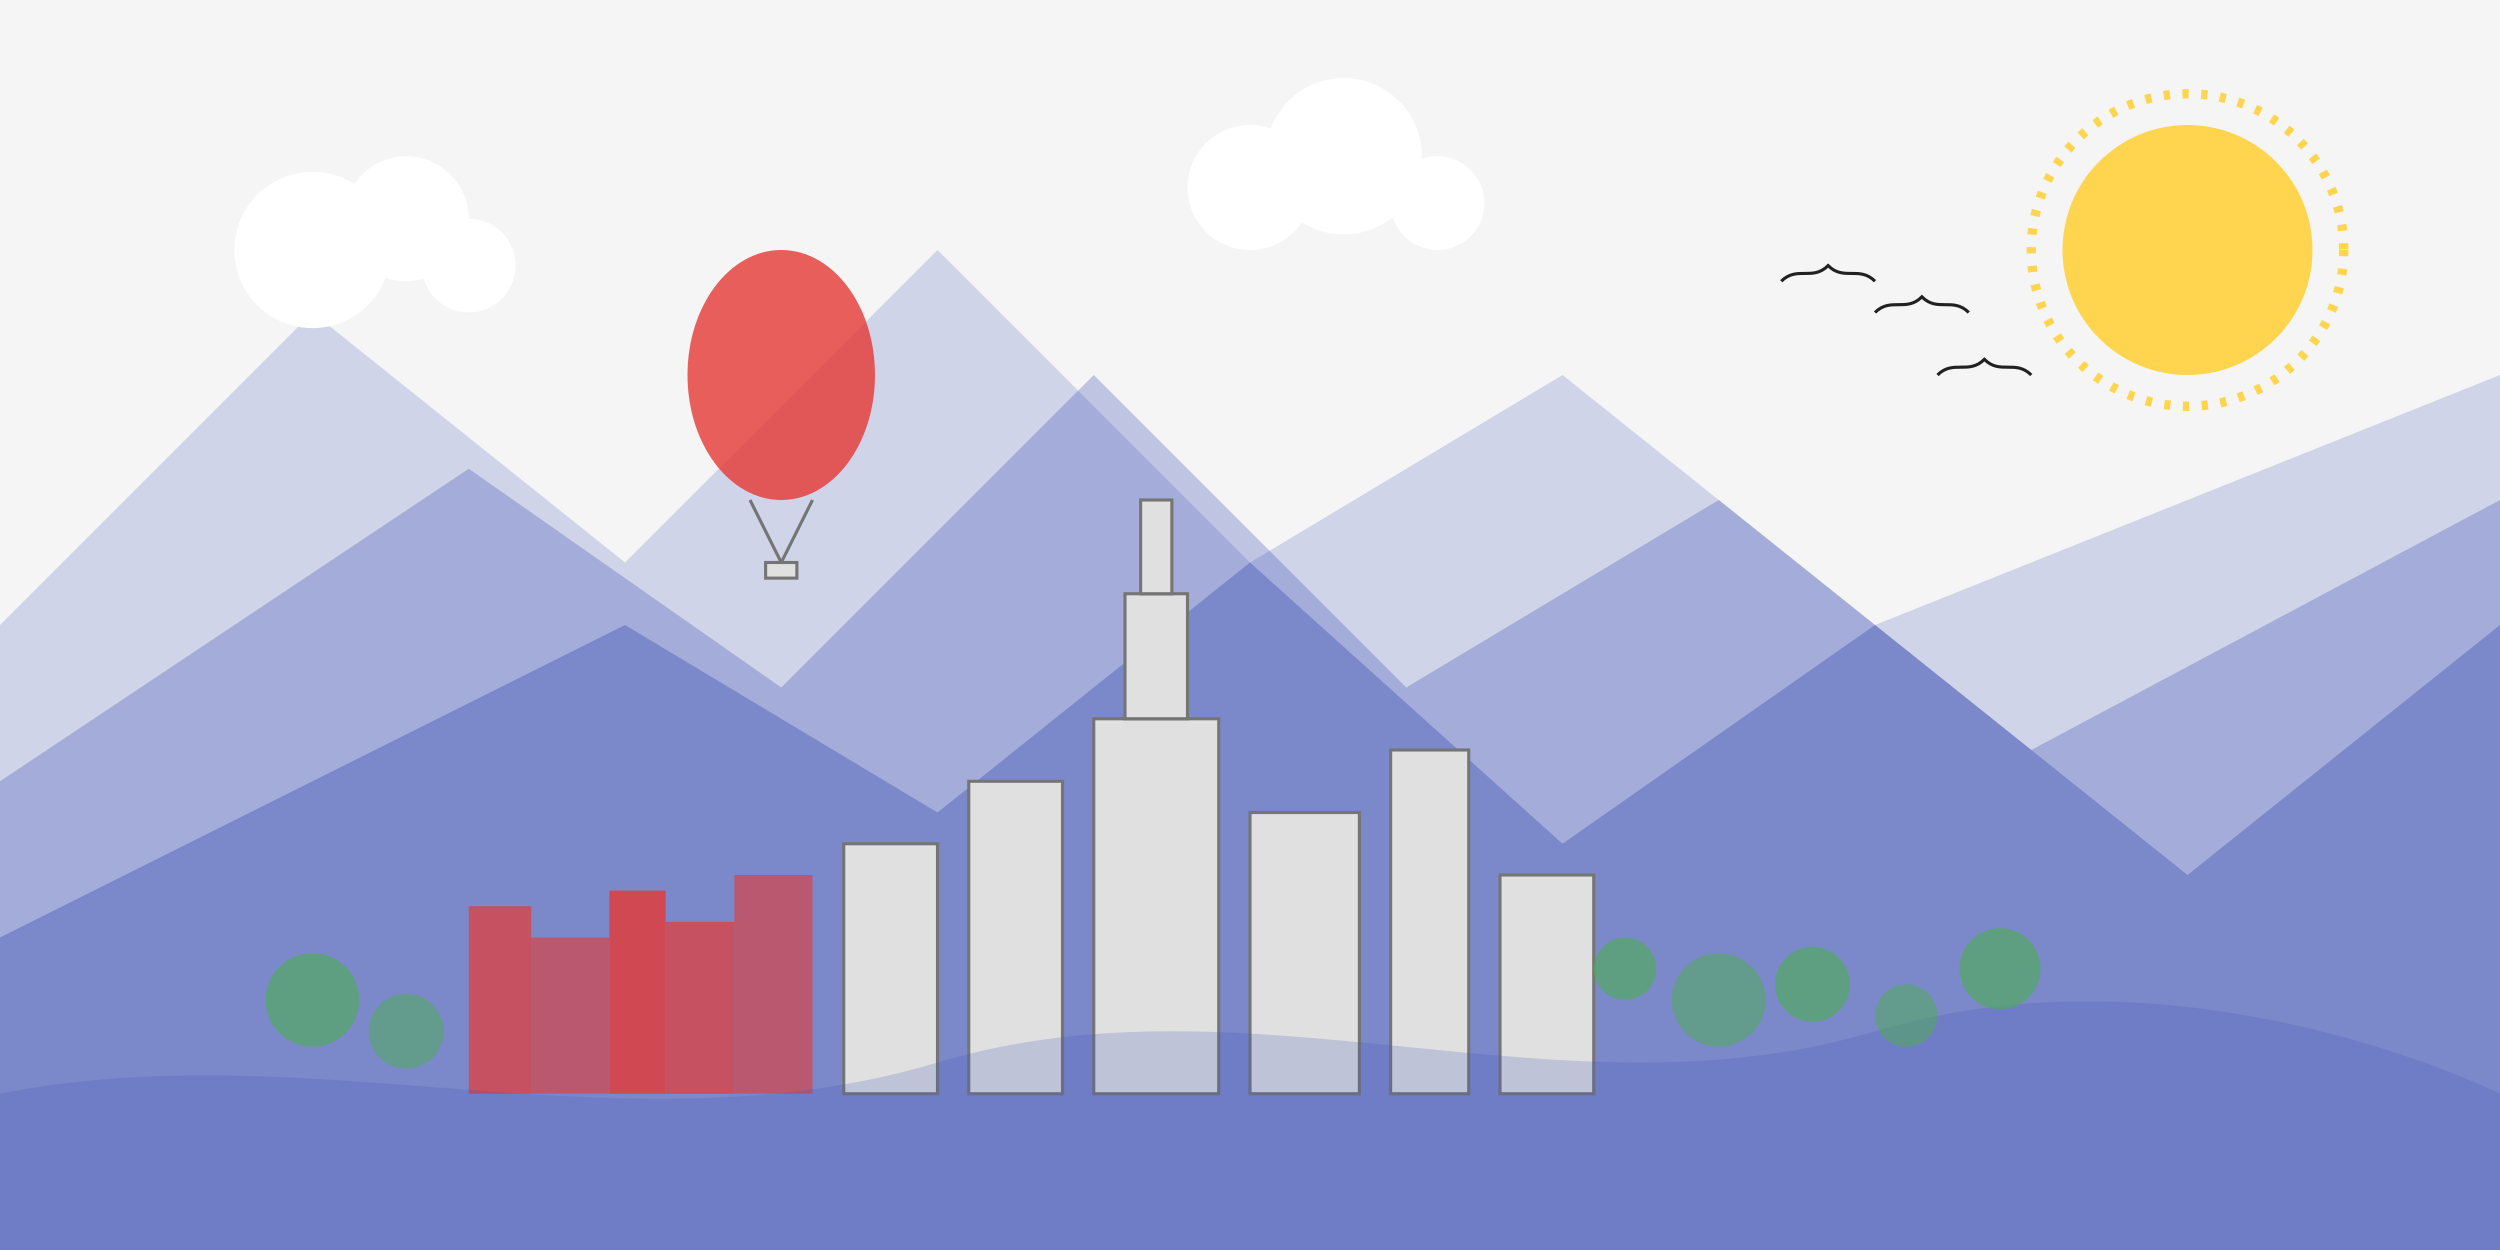 <svg xmlns="http://www.w3.org/2000/svg" viewBox="0 0 800 400" width="800" height="400">
  <!-- Sky background -->
  <rect width="800" height="400" fill="#f5f5f5"/>
  
  <!-- Sun -->
  <circle cx="700" cy="80" r="40" fill="#ffd54f"/>
  <circle cx="700" cy="80" r="50" fill="none" stroke="#ffd54f" stroke-width="3" stroke-dasharray="2,4"/>
  
  <!-- Mountains -->
  <path d="M0,200 L100,100 L200,180 L300,80 L400,180 L500,120 L600,200 L800,120 L800,400 L0,400 Z" fill="#3f51b5" opacity="0.2"/>
  <path d="M0,250 L150,150 L250,220 L350,120 L450,220 L550,160 L650,240 L800,160 L800,400 L0,400 Z" fill="#3f51b5" opacity="0.3"/>
  <path d="M0,300 L200,200 L300,260 L400,180 L500,270 L600,200 L700,280 L800,200 L800,400 L0,400 Z" fill="#3f51b5" opacity="0.4"/>
  
  <!-- Warsaw skyline -->
  <!-- Palace of Culture and Science -->
  <rect x="350" y="230" width="40" height="120" fill="#e0e0e0" stroke="#757575" stroke-width="1"/>
  <rect x="360" y="190" width="20" height="40" fill="#e0e0e0" stroke="#757575" stroke-width="1"/>
  <rect x="365" y="160" width="10" height="30" fill="#e0e0e0" stroke="#757575" stroke-width="1"/>
  
  <!-- Modern buildings -->
  <rect x="270" y="270" width="30" height="80" fill="#e0e0e0" stroke="#757575" stroke-width="1"/>
  <rect x="310" y="250" width="30" height="100" fill="#e0e0e0" stroke="#757575" stroke-width="1"/>
  <rect x="400" y="260" width="35" height="90" fill="#e0e0e0" stroke="#757575" stroke-width="1"/>
  <rect x="445" y="240" width="25" height="110" fill="#e0e0e0" stroke="#757575" stroke-width="1"/>
  <rect x="480" y="280" width="30" height="70" fill="#e0e0e0" stroke="#757575" stroke-width="1"/>
  
  <!-- Old Town buildings -->
  <rect x="150" y="290" width="20" height="60" fill="#e53935" opacity="0.7"/>
  <rect x="170" y="300" width="25" height="50" fill="#e53935" opacity="0.6"/>
  <rect x="195" y="285" width="18" height="65" fill="#e53935" opacity="0.8"/>
  <rect x="213" y="295" width="22" height="55" fill="#e53935" opacity="0.7"/>
  <rect x="235" y="280" width="25" height="70" fill="#e53935" opacity="0.6"/>
  
  <!-- Wisła river -->
  <path d="M0,350 C100,330 200,370 300,340 C400,310 500,360 600,330 C700,300 800,350 800,350 L800,400 L0,400 Z" fill="#3f51b5" opacity="0.2"/>
  
  <!-- Decorative elements - trees -->
  <circle cx="100" cy="320" r="15" fill="#4caf50" opacity="0.6"/>
  <circle cx="130" cy="330" r="12" fill="#4caf50" opacity="0.5"/>
  <circle cx="520" cy="310" r="10" fill="#4caf50" opacity="0.6"/>
  <circle cx="550" cy="320" r="15" fill="#4caf50" opacity="0.5"/>
  <circle cx="580" cy="315" r="12" fill="#4caf50" opacity="0.6"/>
  <circle cx="610" cy="325" r="10" fill="#4caf50" opacity="0.5"/>
  <circle cx="640" cy="310" r="13" fill="#4caf50" opacity="0.6"/>
  
  <!-- Decorative clouds -->
  <circle cx="100" cy="80" r="25" fill="white"/>
  <circle cx="130" cy="70" r="20" fill="white"/>
  <circle cx="150" cy="85" r="15" fill="white"/>
  
  <circle cx="400" cy="60" r="20" fill="white"/>
  <circle cx="430" cy="50" r="25" fill="white"/>
  <circle cx="460" cy="65" r="15" fill="white"/>
  
  <!-- Hot air balloon -->
  <ellipse cx="250" cy="120" rx="30" ry="40" fill="#e53935" opacity="0.8"/>
  <path d="M240,160 L250,180 L260,160" fill="none" stroke="#757575" stroke-width="1"/>
  <rect x="245" y="180" width="10" height="5" fill="#e0e0e0" stroke="#757575" stroke-width="1"/>
  
  <!-- Birds -->
  <path d="M600,100 C605,95 610,100 615,95 C620,100 625,95 630,100" fill="none" stroke="#212121" stroke-width="1"/>
  <path d="M620,120 C625,115 630,120 635,115 C640,120 645,115 650,120" fill="none" stroke="#212121" stroke-width="1"/>
  <path d="M570,90 C575,85 580,90 585,85 C590,90 595,85 600,90" fill="none" stroke="#212121" stroke-width="1"/>
</svg>
